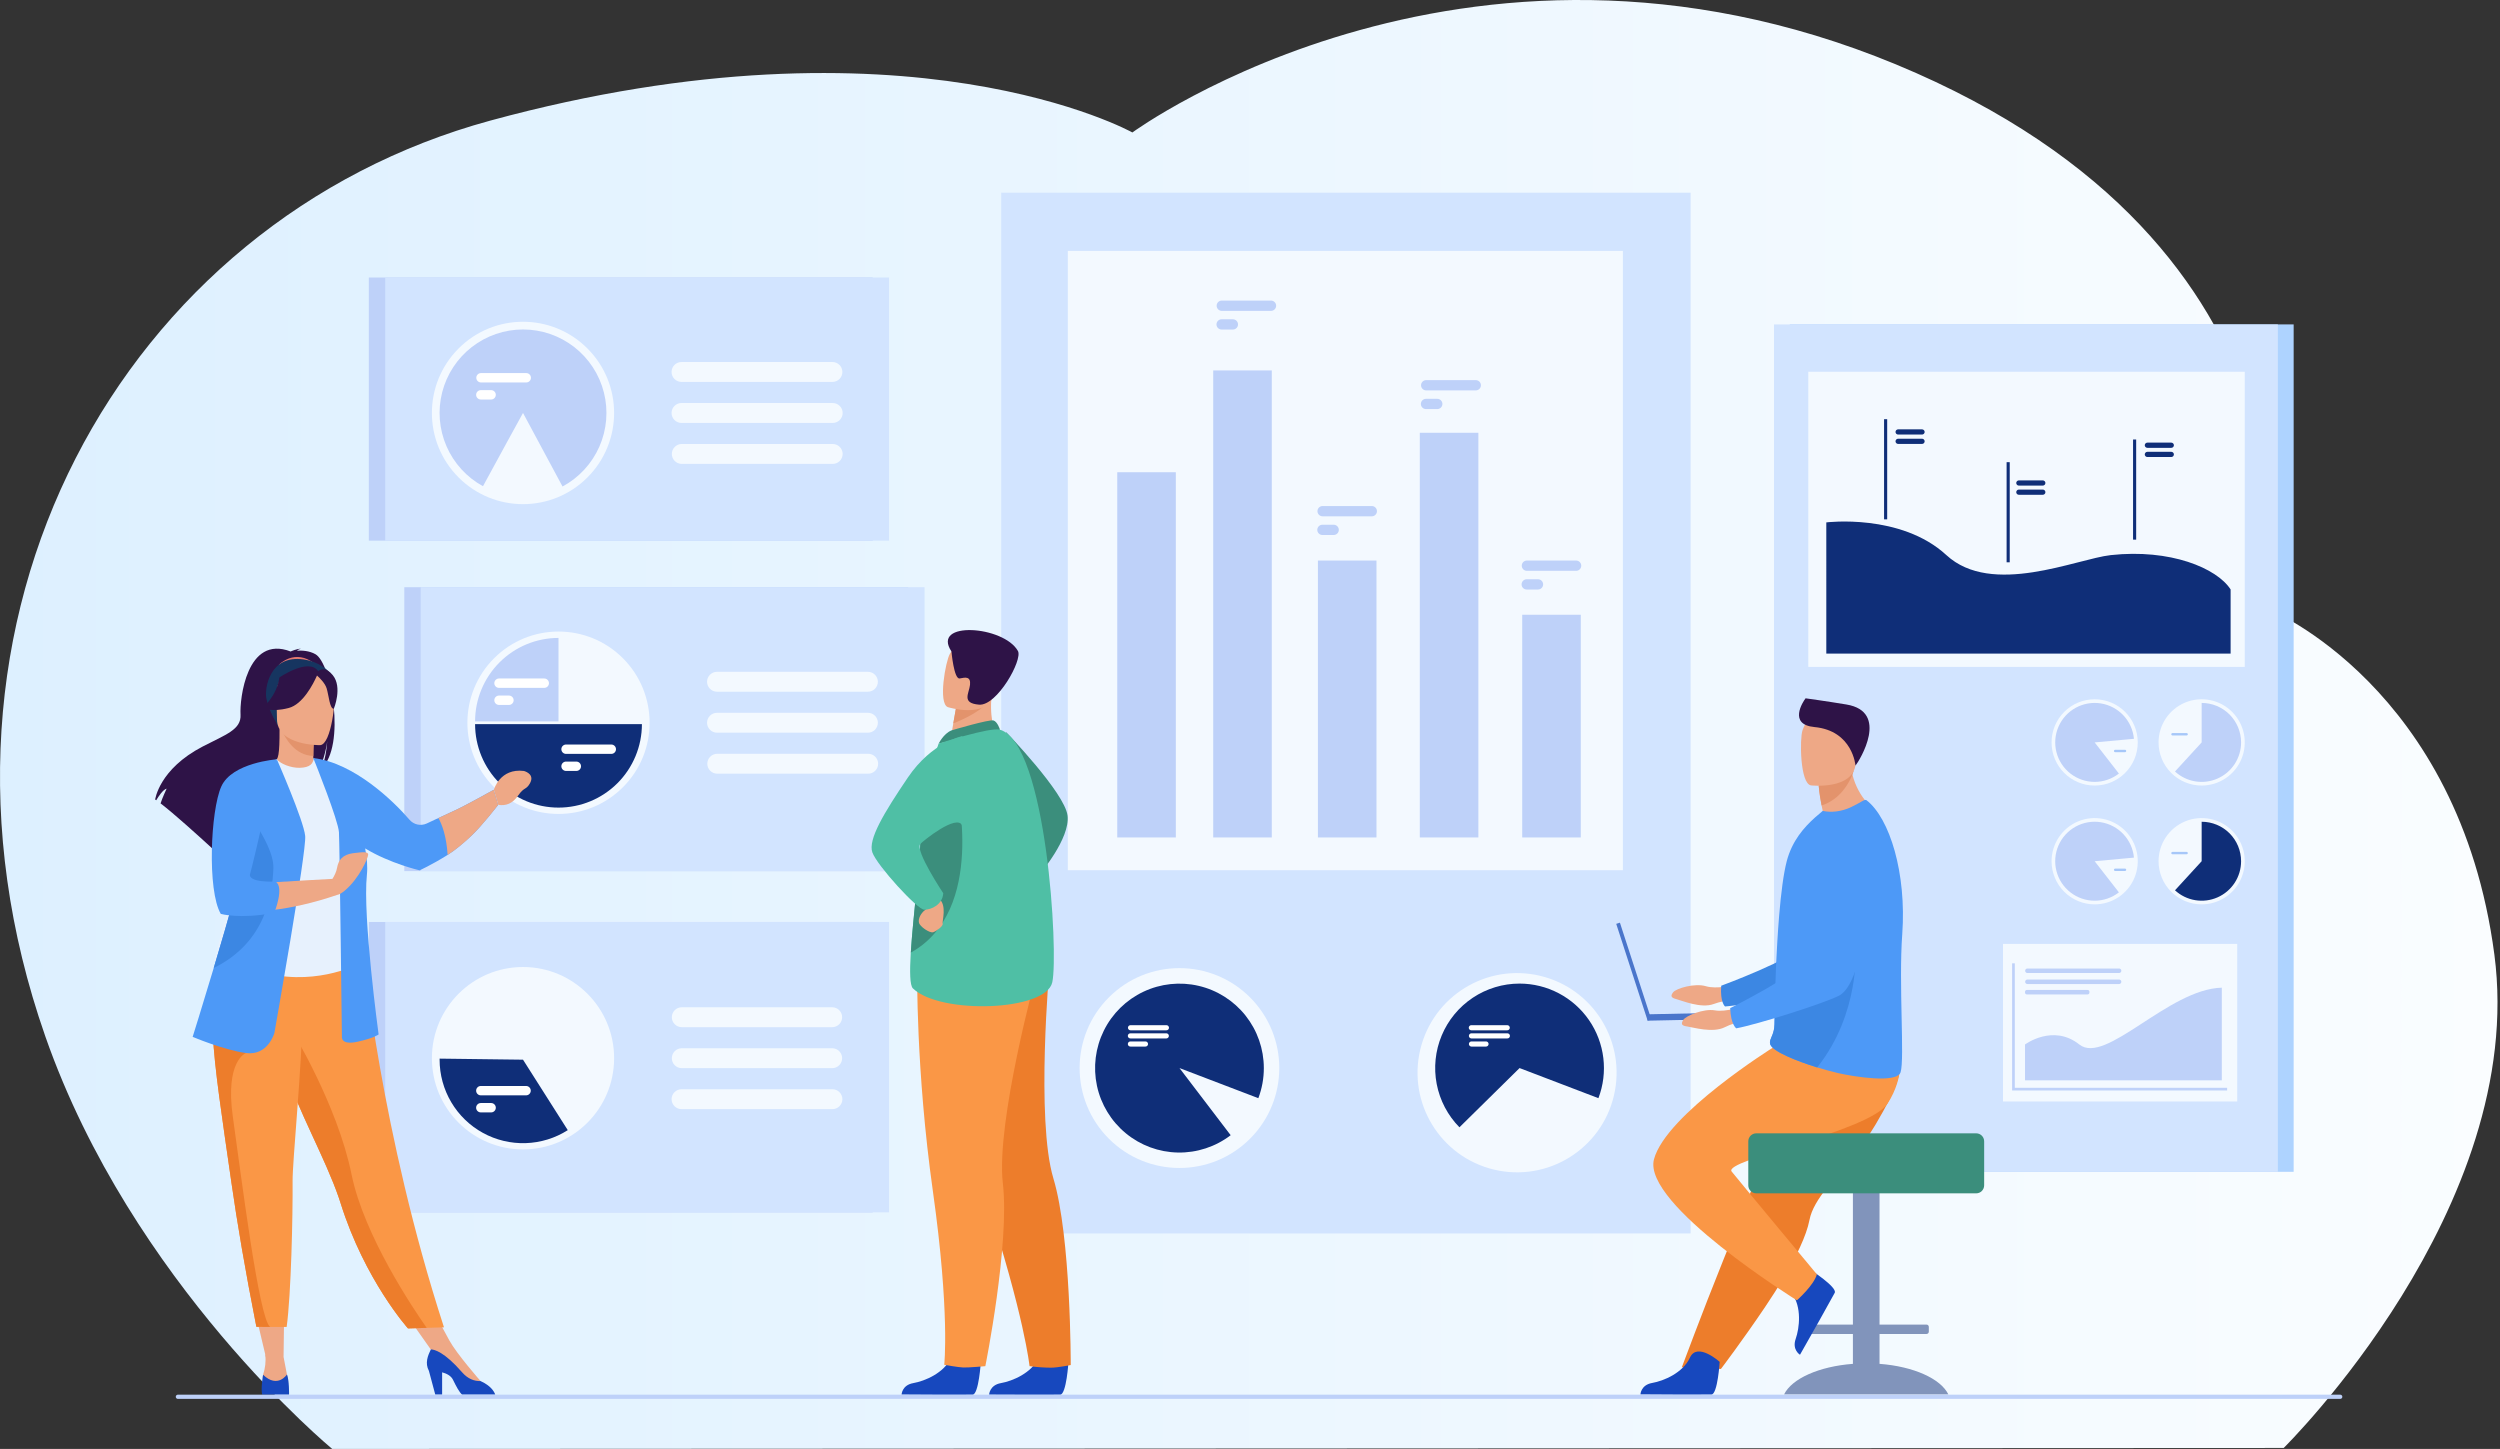 <svg width="999" height="579" viewBox="0 0 999 579" fill="none" xmlns="http://www.w3.org/2000/svg">
<rect x="0" y="0" width="999" height="579" fill="#333333" stroke="none"/>
<path style="mix-blend-mode:multiply" d="M132.764 579C132.764 579 52.643 512.962 18.092 414.088C-40.511 246.387 49.685 88.001 196.009 48.169C362.601 2.825 452.501 52.933 452.501 52.933C452.501 52.933 590.498 -48.275 765.729 29.2C935.11 104.079 906.74 243.539 906.74 243.539C906.74 243.539 982.682 274.472 996.754 381.466C1010.07 482.649 912.562 578.603 912.562 578.603L132.764 579Z" fill="url(#paint0_linear)"/>
<path d="M715.201 468.255H916.545V129.632H715.201V468.255Z" fill="#AED3FF"/>
<path d="M910.232 129.636H708.888V468.258H910.232V129.636Z" fill="#D2E4FF"/>
<path d="M897 148.551H722.603V266.499H897V148.551Z" fill="#F3F9FF"/>
<path d="M893.995 377.183H800.396V440.156H893.995V377.183Z" fill="#F3F9FF"/>
<path d="M729.792 208.749C729.792 208.749 759.569 205.035 777.766 221.816C795.963 238.597 829.857 223.301 843.506 221.816C867.235 219.231 885.838 227.001 891.353 235.544V261.17H729.795L729.792 208.749Z" fill="#0F2E78"/>
<path d="M754.12 167.511H752.873V207.528H754.12V167.511Z" fill="#0F2E78"/>
<path d="M803.086 184.682H801.839V224.699H803.086V184.682Z" fill="#0F2E78"/>
<path d="M853.615 175.627H852.368V215.644H853.615V175.627Z" fill="#0F2E78"/>
<path d="M768.05 173.649H758.486C758.211 173.648 757.947 173.538 757.752 173.343C757.557 173.148 757.447 172.884 757.446 172.608C757.448 172.332 757.558 172.069 757.753 171.874C757.948 171.68 758.211 171.57 758.486 171.569H768.05C768.325 171.57 768.589 171.68 768.784 171.874C768.979 172.069 769.089 172.332 769.091 172.608C769.09 172.884 768.98 173.148 768.785 173.343C768.59 173.538 768.326 173.648 768.05 173.649Z" fill="#0F2E78"/>
<path d="M768.05 177.396H758.486C758.211 177.395 757.947 177.285 757.752 177.09C757.557 176.895 757.447 176.631 757.446 176.355C757.447 176.079 757.557 175.814 757.752 175.619C757.947 175.424 758.211 175.314 758.486 175.313H768.05C768.326 175.314 768.59 175.424 768.785 175.619C768.98 175.814 769.09 176.079 769.091 176.355C769.09 176.631 768.98 176.895 768.785 177.09C768.59 177.285 768.326 177.395 768.05 177.396Z" fill="#0F2E78"/>
<path d="M816.292 194.045H806.725C806.451 194.044 806.188 193.934 805.993 193.74C805.799 193.545 805.689 193.282 805.688 193.007C805.689 192.732 805.798 192.468 805.992 192.273C806.187 192.078 806.45 191.967 806.725 191.966H816.292C816.568 191.963 816.834 192.07 817.032 192.263C817.23 192.456 817.343 192.719 817.347 192.996C817.347 193.134 817.321 193.272 817.268 193.4C817.215 193.528 817.137 193.644 817.039 193.742C816.941 193.839 816.824 193.917 816.696 193.969C816.568 194.021 816.43 194.047 816.292 194.045Z" fill="#0F2E78"/>
<path d="M816.292 197.716H806.725C806.45 197.715 806.187 197.604 805.992 197.409C805.798 197.214 805.689 196.95 805.688 196.675C805.689 196.4 805.798 196.136 805.992 195.941C806.187 195.746 806.45 195.635 806.725 195.634H816.292C816.568 195.631 816.834 195.738 817.032 195.931C817.23 196.124 817.343 196.387 817.347 196.664C817.348 196.802 817.321 196.94 817.269 197.068C817.216 197.197 817.138 197.313 817.04 197.411C816.942 197.509 816.825 197.587 816.697 197.639C816.568 197.692 816.431 197.718 816.292 197.716Z" fill="#0F2E78"/>
<path d="M867.649 178.956H858.086C857.81 178.956 857.546 178.846 857.351 178.651C857.156 178.455 857.046 178.191 857.045 177.915C857.046 177.639 857.156 177.375 857.351 177.18C857.546 176.985 857.81 176.875 858.086 176.874H867.649C867.925 176.875 868.189 176.985 868.384 177.18C868.579 177.375 868.689 177.639 868.69 177.915C868.689 178.191 868.579 178.455 868.384 178.651C868.189 178.846 867.925 178.956 867.649 178.956Z" fill="#0F2E78"/>
<path d="M867.649 182.626H858.086C857.81 182.626 857.546 182.516 857.351 182.321C857.156 182.125 857.046 181.861 857.045 181.585C857.046 181.309 857.156 181.045 857.351 180.85C857.546 180.655 857.81 180.545 858.086 180.544H867.649C867.925 180.545 868.189 180.655 868.384 180.85C868.579 181.045 868.689 181.309 868.69 181.585C868.689 181.861 868.579 182.125 868.384 182.321C868.189 182.516 867.925 182.626 867.649 182.626Z" fill="#0F2E78"/>
<path d="M862.56 296.669C862.56 293.259 863.569 289.926 865.461 287.091C867.353 284.256 870.043 282.046 873.189 280.741C876.336 279.436 879.799 279.094 883.14 279.759C886.481 280.423 889.549 282.065 891.958 284.476C894.367 286.887 896.008 289.958 896.672 293.302C897.337 296.646 896.996 300.112 895.693 303.262C894.389 306.413 892.182 309.105 889.35 310.999C886.518 312.894 883.188 313.905 879.782 313.905C877.52 313.905 875.281 313.46 873.192 312.594C871.102 311.728 869.204 310.458 867.604 308.857C866.005 307.257 864.737 305.357 863.871 303.265C863.006 301.174 862.56 298.933 862.56 296.669Z" fill="#F3F9FF"/>
<path d="M895.54 296.669C895.541 299.732 894.651 302.728 892.979 305.293C891.307 307.857 888.925 309.88 886.124 311.112C883.324 312.345 880.225 312.735 877.207 312.234C874.188 311.734 871.381 310.365 869.127 308.294L879.782 296.669V280.893C883.961 280.893 887.97 282.556 890.925 285.514C893.88 288.473 895.54 292.485 895.54 296.669Z" fill="#BED1F9"/>
<path d="M873.779 293.888H868.117C867.992 293.888 867.871 293.839 867.783 293.75C867.694 293.661 867.644 293.54 867.644 293.414C867.644 293.289 867.695 293.169 867.783 293.08C867.872 292.991 867.992 292.941 868.117 292.94H873.779C873.904 292.941 874.024 292.991 874.113 293.08C874.202 293.169 874.252 293.289 874.253 293.414C874.253 293.54 874.203 293.661 874.114 293.75C874.025 293.839 873.905 293.888 873.779 293.888Z" fill="#A6C7F9"/>
<path d="M837.027 313.905C846.536 313.905 854.246 306.188 854.246 296.669C854.246 287.15 846.536 279.434 837.027 279.434C827.517 279.434 819.808 287.15 819.808 296.669C819.808 306.188 827.517 313.905 837.027 313.905Z" fill="#F3F9FF"/>
<path d="M837.027 296.668L846.712 309.114C843.949 311.268 840.55 312.439 837.049 312.444C833.548 312.448 830.145 311.286 827.377 309.14C824.609 306.994 822.634 303.987 821.762 300.593C820.891 297.199 821.174 293.611 822.566 290.395C823.957 287.18 826.379 284.52 829.449 282.834C832.518 281.149 836.061 280.535 839.518 281.089C842.975 281.643 846.15 283.333 848.541 285.893C850.932 288.452 852.403 291.736 852.723 295.226L837.027 296.668Z" fill="#BED1F9"/>
<path d="M849.162 300.569H845.215C845.089 300.569 844.968 300.519 844.879 300.43C844.789 300.342 844.739 300.221 844.738 300.095C844.739 299.969 844.789 299.849 844.879 299.76C844.968 299.671 845.089 299.621 845.215 299.621H849.162C849.288 299.621 849.409 299.671 849.498 299.76C849.587 299.849 849.638 299.969 849.638 300.095C849.638 300.221 849.587 300.342 849.498 300.43C849.409 300.519 849.288 300.569 849.162 300.569Z" fill="#A6C7F9"/>
<path d="M862.56 344.144C862.56 340.734 863.57 337.401 865.463 334.567C867.355 331.732 870.045 329.522 873.191 328.217C876.338 326.913 879.801 326.571 883.142 327.237C886.482 327.902 889.551 329.543 891.959 331.954C894.368 334.365 896.008 337.437 896.672 340.781C897.337 344.125 896.996 347.591 895.692 350.741C894.389 353.891 892.182 356.583 889.35 358.477C886.518 360.371 883.188 361.382 879.782 361.382C877.52 361.383 875.281 360.937 873.191 360.071C871.101 359.205 869.203 357.935 867.603 356.334C866.004 354.733 864.736 352.833 863.87 350.741C863.005 348.649 862.56 346.408 862.56 344.144Z" fill="#F3F9FF"/>
<path d="M895.54 344.144C895.541 347.206 894.651 350.203 892.979 352.767C891.307 355.332 888.925 357.354 886.124 358.587C883.324 359.82 880.225 360.209 877.207 359.709C874.188 359.209 871.381 357.839 869.127 355.769L879.782 344.144V328.37C883.961 328.37 887.969 330.032 890.925 332.99C893.88 335.948 895.54 339.96 895.54 344.144Z" fill="#0F2E78"/>
<path d="M873.779 341.366H868.117C867.992 341.365 867.871 341.315 867.782 341.225C867.694 341.136 867.644 341.015 867.644 340.889C867.644 340.764 867.695 340.643 867.783 340.555C867.872 340.466 867.992 340.416 868.117 340.415H873.779C873.904 340.416 874.024 340.466 874.113 340.555C874.202 340.643 874.252 340.764 874.253 340.889C874.253 341.015 874.203 341.136 874.114 341.225C874.025 341.315 873.905 341.365 873.779 341.366Z" fill="#A6C7F9"/>
<path d="M819.808 344.144C819.808 340.734 820.818 337.401 822.711 334.566C824.603 331.731 827.293 329.522 830.44 328.217C833.587 326.913 837.05 326.571 840.39 327.237C843.731 327.902 846.8 329.544 849.208 331.955C851.616 334.366 853.256 337.438 853.921 340.782C854.585 344.127 854.243 347.593 852.939 350.743C851.636 353.892 849.428 356.585 846.595 358.478C843.763 360.372 840.433 361.383 837.027 361.382C834.765 361.382 832.526 360.936 830.437 360.07C828.348 359.204 826.449 357.934 824.85 356.333C823.251 354.732 821.983 352.832 821.118 350.74C820.253 348.649 819.808 346.407 819.808 344.144Z" fill="#F3F9FF"/>
<path d="M852.723 342.704C852.404 339.214 850.933 335.929 848.542 333.368C846.151 330.807 842.976 329.115 839.518 328.561C836.06 328.007 832.517 328.62 829.446 330.306C826.375 331.991 823.953 334.651 822.56 337.868C821.168 341.084 820.885 344.673 821.757 348.068C822.628 351.463 824.604 354.471 827.372 356.617C830.141 358.764 833.545 359.926 837.047 359.921C840.549 359.916 843.949 358.744 846.712 356.59L837.027 344.144L852.723 342.704Z" fill="#BED1F9"/>
<path d="M849.162 348.043H845.215C845.089 348.043 844.968 347.993 844.879 347.904C844.789 347.815 844.739 347.695 844.738 347.569C844.739 347.443 844.789 347.322 844.879 347.233C844.968 347.145 845.089 347.095 845.215 347.095H849.162C849.288 347.095 849.409 347.145 849.498 347.233C849.587 347.322 849.638 347.443 849.638 347.569C849.638 347.695 849.587 347.815 849.498 347.904C849.409 347.993 849.288 348.043 849.162 348.043Z" fill="#A6C7F9"/>
<path d="M889.957 435.757H804.044V384.944H805.113V434.687H889.957V435.757Z" fill="#BED1F9"/>
<path d="M830.903 417.381C820.386 409.002 809.193 417.381 809.193 417.381V431.707H887.834V394.676C866.46 395.215 841.42 425.76 830.903 417.381Z" fill="#BED1F9"/>
<path d="M810.1 388.819H846.737C846.86 388.826 846.982 388.808 847.098 388.766C847.213 388.723 847.318 388.658 847.407 388.574C847.497 388.489 847.568 388.388 847.616 388.275C847.665 388.162 847.69 388.04 847.69 387.918C847.69 387.795 847.665 387.673 847.616 387.56C847.568 387.448 847.497 387.346 847.407 387.262C847.318 387.177 847.213 387.112 847.098 387.07C846.982 387.027 846.86 387.009 846.737 387.016H810.1C809.87 387.029 809.654 387.13 809.495 387.297C809.337 387.465 809.249 387.687 809.249 387.918C809.249 388.148 809.337 388.37 809.495 388.538C809.654 388.706 809.87 388.806 810.1 388.819Z" fill="#BED1F9"/>
<path d="M810.1 393.222H846.737C846.86 393.229 846.982 393.211 847.098 393.169C847.213 393.127 847.318 393.061 847.407 392.977C847.497 392.893 847.568 392.791 847.616 392.678C847.665 392.565 847.69 392.444 847.69 392.321C847.69 392.198 847.665 392.077 847.616 391.964C847.568 391.851 847.497 391.749 847.407 391.665C847.318 391.58 847.213 391.515 847.098 391.473C846.982 391.431 846.86 391.413 846.737 391.419H810.1C809.87 391.432 809.654 391.533 809.495 391.701C809.337 391.868 809.249 392.09 809.249 392.321C809.249 392.552 809.337 392.774 809.495 392.941C809.654 393.109 809.87 393.209 810.1 393.222Z" fill="#BED1F9"/>
<path d="M834.196 395.576H809.937C809.53 395.576 809.201 395.906 809.201 396.313V396.643C809.201 397.049 809.53 397.379 809.937 397.379H834.196C834.602 397.379 834.932 397.049 834.932 396.643V396.313C834.932 395.906 834.602 395.576 834.196 395.576Z" fill="#BED1F9"/>
<path d="M675.576 77H400.085V492.88H675.576V77Z" fill="#D2E4FF"/>
<path d="M648.506 100.262H426.704V347.73H648.506V100.262Z" fill="#F3F9FF"/>
<path d="M499.514 455.028C515.092 439.435 515.092 414.153 499.514 398.559C483.935 382.966 458.678 382.966 443.1 398.559C427.522 414.153 427.522 439.435 443.1 455.028C458.678 470.622 483.935 470.622 499.514 455.028Z" fill="#F3F9FF"/>
<path d="M505.027 426.797C505.024 419.182 502.448 411.792 497.719 405.828C492.99 399.864 486.384 395.676 478.976 393.944C471.568 392.213 463.793 393.041 456.914 396.292C450.036 399.543 444.457 405.028 441.086 411.854C437.715 418.68 436.75 426.447 438.346 433.892C439.943 441.337 444.007 448.023 449.88 452.863C455.753 457.703 463.088 460.413 470.694 460.553C478.3 460.692 485.729 458.252 491.775 453.631L471.322 426.797L502.833 438.834C504.291 434.989 505.035 430.909 505.027 426.797Z" fill="#0F2E78"/>
<path d="M644.912 437.838C649.979 416.447 636.763 394.995 615.393 389.923C594.023 384.85 572.592 398.08 567.525 419.47C562.458 440.861 575.674 462.314 597.044 467.386C618.414 472.458 639.845 459.229 644.912 437.838Z" fill="#F3F9FF"/>
<path d="M607.22 393.042C600.573 393.041 594.074 395.006 588.54 398.691C583.006 402.376 578.683 407.616 576.115 413.752C573.547 419.889 572.849 426.648 574.107 433.181C575.366 439.714 578.526 445.729 583.189 450.47L607.22 426.796L638.728 438.833C640.672 433.722 641.347 428.214 640.695 422.784C640.042 417.353 638.082 412.163 634.983 407.658C631.883 403.154 627.737 399.47 622.901 396.924C618.065 394.378 612.684 393.046 607.22 393.042Z" fill="#0F2E78"/>
<path d="M602.291 409.658H587.937C587.665 409.659 587.405 409.767 587.213 409.96C587.021 410.153 586.914 410.413 586.914 410.685C586.914 410.957 587.023 411.217 587.214 411.409C587.406 411.601 587.666 411.709 587.937 411.71H602.291C602.563 411.71 602.824 411.602 603.016 411.41C603.208 411.218 603.317 410.957 603.318 410.685C603.317 410.413 603.208 410.152 603.016 409.96C602.824 409.767 602.563 409.659 602.291 409.658Z" fill="white"/>
<path d="M602.291 412.911H587.937C587.675 412.924 587.427 413.038 587.246 413.229C587.066 413.42 586.965 413.673 586.965 413.936C586.965 414.199 587.066 414.452 587.246 414.643C587.427 414.834 587.675 414.948 587.937 414.962H602.291C602.43 414.969 602.57 414.948 602.7 414.9C602.831 414.852 602.95 414.777 603.052 414.681C603.153 414.585 603.233 414.47 603.288 414.342C603.343 414.214 603.371 414.076 603.371 413.936C603.371 413.797 603.343 413.659 603.288 413.531C603.233 413.403 603.153 413.287 603.052 413.191C602.95 413.095 602.831 413.021 602.7 412.973C602.57 412.924 602.43 412.903 602.291 412.911Z" fill="white"/>
<path d="M593.867 416.158H587.946C587.683 416.172 587.436 416.286 587.255 416.477C587.074 416.668 586.973 416.921 586.973 417.184C586.973 417.447 587.074 417.7 587.255 417.891C587.436 418.082 587.683 418.196 587.946 418.21H593.867C594.129 418.196 594.376 418.082 594.557 417.891C594.738 417.7 594.839 417.447 594.839 417.184C594.839 416.921 594.738 416.668 594.557 416.477C594.376 416.286 594.129 416.172 593.867 416.158Z" fill="white"/>
<path d="M466.106 409.658H451.752C451.48 409.659 451.219 409.767 451.027 409.96C450.835 410.152 450.726 410.413 450.726 410.685C450.726 410.957 450.835 411.218 451.027 411.41C451.22 411.602 451.48 411.71 451.752 411.71H466.106C466.377 411.709 466.637 411.601 466.829 411.409C467.021 411.217 467.129 410.957 467.13 410.685C467.13 410.413 467.022 410.153 466.83 409.96C466.638 409.767 466.378 409.659 466.106 409.658Z" fill="white"/>
<path d="M466.106 412.911H451.752C451.613 412.903 451.474 412.924 451.343 412.973C451.212 413.021 451.093 413.095 450.992 413.191C450.891 413.287 450.81 413.403 450.755 413.531C450.7 413.659 450.672 413.797 450.672 413.936C450.672 414.076 450.7 414.214 450.755 414.342C450.81 414.47 450.891 414.585 450.992 414.681C451.093 414.777 451.212 414.852 451.343 414.9C451.474 414.948 451.613 414.969 451.752 414.962H466.106C466.369 414.948 466.616 414.834 466.797 414.643C466.978 414.452 467.079 414.199 467.079 413.936C467.079 413.673 466.978 413.42 466.797 413.229C466.616 413.038 466.369 412.924 466.106 412.911Z" fill="white"/>
<path d="M457.679 416.159H451.758C451.619 416.151 451.479 416.172 451.349 416.221C451.218 416.269 451.099 416.343 450.997 416.439C450.896 416.535 450.816 416.651 450.761 416.779C450.706 416.907 450.678 417.045 450.678 417.184C450.678 417.324 450.706 417.462 450.761 417.59C450.816 417.718 450.896 417.833 450.997 417.929C451.099 418.025 451.218 418.1 451.349 418.148C451.479 418.196 451.619 418.217 451.758 418.21H457.679C457.818 418.217 457.957 418.196 458.088 418.148C458.218 418.1 458.338 418.025 458.439 417.929C458.54 417.833 458.62 417.718 458.675 417.59C458.73 417.462 458.759 417.324 458.759 417.184C458.759 417.045 458.73 416.907 458.675 416.779C458.62 416.651 458.54 416.535 458.439 416.439C458.338 416.343 458.218 416.269 458.088 416.221C457.957 416.172 457.818 416.151 457.679 416.159Z" fill="white"/>
<path d="M469.859 188.703H446.454V334.649H469.859V188.703Z" fill="#BED1F9"/>
<path d="M508.204 148.023H484.8V334.649H508.204V148.023Z" fill="#BED1F9"/>
<path d="M550.043 223.996H526.638V334.646H550.043V223.996Z" fill="#BED1F9"/>
<path d="M590.757 172.938H567.352V334.648H590.757V172.938Z" fill="#BED1F9"/>
<path d="M631.682 245.654H608.277V334.646H631.682V245.654Z" fill="#BED1F9"/>
<path d="M589.646 151.898H569.825C569.294 151.918 568.791 152.142 568.423 152.525C568.054 152.908 567.848 153.419 567.848 153.951C567.848 154.482 568.054 154.993 568.423 155.376C568.791 155.759 569.294 155.984 569.825 156.003H589.646C589.922 156.014 590.197 155.968 590.454 155.869C590.712 155.771 590.947 155.621 591.146 155.43C591.345 155.238 591.503 155.008 591.611 154.754C591.719 154.5 591.774 154.227 591.774 153.951C591.774 153.674 591.719 153.401 591.611 153.147C591.503 152.893 591.345 152.663 591.146 152.471C590.947 152.28 590.712 152.13 590.454 152.032C590.197 151.933 589.922 151.888 589.646 151.898Z" fill="#BED1F9"/>
<path d="M574.339 159.368H569.827C569.284 159.368 568.763 159.584 568.378 159.969C567.994 160.354 567.778 160.875 567.778 161.419C567.778 161.963 567.994 162.485 568.378 162.87C568.763 163.255 569.284 163.471 569.827 163.471H574.339C574.882 163.471 575.404 163.255 575.788 162.87C576.173 162.485 576.389 161.963 576.389 161.419C576.389 160.875 576.173 160.354 575.788 159.969C575.404 159.584 574.882 159.368 574.339 159.368Z" fill="#BED1F9"/>
<path d="M507.97 120.113H488.146C487.615 120.133 487.113 120.358 486.744 120.741C486.376 121.123 486.17 121.634 486.17 122.166C486.17 122.698 486.376 123.209 486.744 123.591C487.113 123.974 487.615 124.199 488.146 124.219H507.97C508.501 124.199 509.004 123.974 509.372 123.591C509.741 123.209 509.947 122.698 509.947 122.166C509.947 121.634 509.741 121.123 509.372 120.741C509.004 120.358 508.501 120.133 507.97 120.113Z" fill="#BED1F9"/>
<path d="M492.663 127.584H488.152C487.609 127.585 487.088 127.802 486.704 128.186C486.32 128.571 486.104 129.092 486.102 129.635C486.104 130.179 486.32 130.7 486.704 131.084C487.088 131.468 487.609 131.685 488.152 131.687H492.663C493.206 131.685 493.727 131.468 494.111 131.084C494.495 130.7 494.711 130.179 494.713 129.635C494.711 129.092 494.495 128.571 494.111 128.186C493.727 127.802 493.206 127.585 492.663 127.584Z" fill="#BED1F9"/>
<path d="M548.253 202.213H528.431C527.901 202.233 527.398 202.457 527.029 202.84C526.661 203.223 526.455 203.734 526.455 204.266C526.455 204.797 526.661 205.308 527.029 205.691C527.398 206.074 527.901 206.299 528.431 206.318H548.253C548.783 206.299 549.286 206.074 549.655 205.691C550.023 205.308 550.229 204.797 550.229 204.266C550.229 203.734 550.023 203.223 549.655 202.84C549.286 202.457 548.783 202.233 548.253 202.213Z" fill="#BED1F9"/>
<path d="M532.945 209.683H528.434C527.891 209.684 527.371 209.901 526.986 210.285C526.602 210.669 526.386 211.19 526.384 211.734C526.386 212.277 526.602 212.798 526.986 213.183C527.371 213.567 527.891 213.784 528.434 213.785H532.945C533.489 213.784 534.009 213.567 534.393 213.183C534.777 212.798 534.994 212.277 534.995 211.734C534.994 211.19 534.777 210.669 534.393 210.285C534.009 209.901 533.489 209.684 532.945 209.683Z" fill="#BED1F9"/>
<path d="M629.891 223.996H610.067C609.537 224.016 609.034 224.241 608.665 224.623C608.297 225.006 608.091 225.517 608.091 226.049C608.091 226.58 608.297 227.091 608.665 227.474C609.034 227.857 609.537 228.082 610.067 228.102H629.891C630.422 228.082 630.925 227.857 631.293 227.474C631.662 227.091 631.868 226.58 631.868 226.049C631.868 225.517 631.662 225.006 631.293 224.623C630.925 224.241 630.422 224.016 629.891 223.996Z" fill="#BED1F9"/>
<path d="M614.584 231.467H610.073C609.804 231.467 609.537 231.52 609.289 231.623C609.04 231.726 608.814 231.877 608.624 232.068C608.433 232.258 608.282 232.484 608.179 232.733C608.076 232.982 608.023 233.249 608.023 233.518C608.023 233.787 608.076 234.054 608.179 234.303C608.282 234.552 608.433 234.778 608.624 234.969C608.814 235.159 609.04 235.31 609.289 235.413C609.537 235.516 609.804 235.569 610.073 235.569H614.584C614.854 235.569 615.12 235.516 615.369 235.413C615.617 235.31 615.843 235.159 616.034 234.969C616.224 234.778 616.375 234.552 616.478 234.303C616.581 234.054 616.634 233.787 616.634 233.518C616.634 233.249 616.581 232.982 616.478 232.733C616.375 232.484 616.224 232.258 616.034 232.068C615.843 231.877 615.617 231.726 615.369 231.623C615.12 231.52 614.854 231.467 614.584 231.467Z" fill="#BED1F9"/>
<path d="M362.909 234.641H161.565V348.102H362.909V234.641Z" fill="#BED1F9"/>
<path d="M369.456 234.641H168.112V348.102H369.456V234.641Z" fill="#D2E4FF"/>
<path d="M248.921 314.577C263.138 300.346 263.138 277.273 248.921 263.042C234.704 248.811 211.653 248.811 197.436 263.042C183.219 277.273 183.219 300.346 197.436 314.577C211.653 328.809 234.704 328.809 248.921 314.577Z" fill="#F3F9FF"/>
<path d="M346.821 268.453H286.512C285.459 268.456 284.45 268.876 283.705 269.622C282.961 270.368 282.541 271.378 282.539 272.432C282.542 273.486 282.962 274.495 283.706 275.241C284.45 275.986 285.459 276.405 286.512 276.408H346.821C347.874 276.406 348.884 275.987 349.629 275.241C350.374 274.496 350.794 273.486 350.797 272.432C350.794 271.378 350.375 270.367 349.63 269.621C348.885 268.875 347.875 268.455 346.821 268.453Z" fill="#F3F9FF"/>
<path d="M346.821 284.833H286.512C285.459 284.836 284.45 285.256 283.706 286.001C282.962 286.746 282.542 287.756 282.539 288.809C282.542 289.863 282.962 290.873 283.706 291.618C284.45 292.363 285.459 292.782 286.512 292.785H346.821C347.874 292.783 348.884 292.364 349.629 291.619C350.374 290.873 350.794 289.863 350.797 288.809C350.794 287.755 350.374 286.745 349.629 286C348.884 285.255 347.874 284.835 346.821 284.833Z" fill="#F3F9FF"/>
<path d="M346.821 301.21H286.512C285.476 301.238 284.492 301.669 283.769 302.412C283.047 303.155 282.642 304.151 282.642 305.188C282.642 306.225 283.047 307.221 283.769 307.964C284.492 308.707 285.476 309.138 286.512 309.166H346.821C347.352 309.18 347.88 309.087 348.375 308.894C348.869 308.7 349.32 308.41 349.7 308.039C350.081 307.668 350.383 307.225 350.59 306.735C350.796 306.246 350.903 305.719 350.903 305.188C350.903 304.657 350.796 304.131 350.59 303.641C350.383 303.151 350.081 302.708 349.7 302.337C349.32 301.966 348.869 301.676 348.375 301.482C347.88 301.289 347.352 301.196 346.821 301.21Z" fill="#F3F9FF"/>
<path d="M189.845 288.281H223.177V254.916C214.337 254.917 205.859 258.432 199.609 264.689C193.358 270.946 189.846 279.432 189.845 288.281Z" fill="#BED1F9"/>
<path d="M256.51 289.354H189.845C189.845 298.203 193.357 306.69 199.608 312.947C205.859 319.204 214.337 322.719 223.177 322.719C227.555 322.719 231.889 321.856 235.933 320.18C239.977 318.503 243.652 316.045 246.747 312.947C249.842 309.849 252.297 306.171 253.972 302.123C255.647 298.075 256.51 293.736 256.51 289.354Z" fill="#0F2E78"/>
<path d="M217.42 271.127H199.33C198.846 271.146 198.389 271.352 198.053 271.701C197.718 272.05 197.53 272.515 197.53 273C197.53 273.484 197.718 273.949 198.053 274.298C198.389 274.647 198.846 274.853 199.33 274.872H217.42C217.672 274.881 217.923 274.84 218.158 274.751C218.394 274.661 218.609 274.525 218.79 274.35C218.972 274.175 219.116 273.965 219.215 273.733C219.314 273.501 219.365 273.252 219.365 273C219.365 272.747 219.314 272.498 219.215 272.266C219.116 272.034 218.972 271.824 218.79 271.649C218.609 271.474 218.394 271.338 218.158 271.248C217.923 271.159 217.672 271.118 217.42 271.127Z" fill="white"/>
<path d="M203.452 277.946H199.33C198.846 277.965 198.389 278.171 198.053 278.52C197.718 278.869 197.53 279.334 197.53 279.818C197.53 280.303 197.718 280.768 198.053 281.117C198.389 281.466 198.846 281.672 199.33 281.691H203.452C203.935 281.672 204.393 281.466 204.729 281.117C205.064 280.768 205.251 280.303 205.251 279.818C205.251 279.334 205.064 278.869 204.729 278.52C204.393 278.171 203.935 277.965 203.452 277.946Z" fill="white"/>
<path d="M244.278 297.511H226.189C225.692 297.511 225.216 297.708 224.865 298.059C224.514 298.411 224.316 298.887 224.316 299.384C224.316 299.881 224.514 300.358 224.865 300.709C225.216 301.06 225.692 301.258 226.189 301.258H244.278C244.775 301.258 245.251 301.06 245.602 300.709C245.953 300.358 246.151 299.881 246.151 299.384C246.151 298.887 245.953 298.411 245.602 298.059C245.251 297.708 244.775 297.511 244.278 297.511Z" fill="white"/>
<path d="M230.308 304.325H226.189C225.692 304.327 225.217 304.525 224.866 304.876C224.516 305.227 224.318 305.702 224.316 306.199C224.318 306.695 224.516 307.171 224.866 307.522C225.217 307.873 225.692 308.071 226.189 308.072H230.308C230.804 308.071 231.279 307.873 231.63 307.522C231.981 307.171 232.178 306.695 232.18 306.199C232.178 305.702 231.981 305.227 231.63 304.876C231.279 304.525 230.804 304.327 230.308 304.325Z" fill="white"/>
<path d="M147.383 368.423V484.461H348.727V368.423H147.383Z" fill="#BED1F9"/>
<path d="M153.93 368.423V484.461H355.274V368.423H153.93Z" fill="#D2E4FF"/>
<path d="M208.995 459.3C229.101 459.3 245.401 442.985 245.401 422.859C245.401 402.733 229.101 386.418 208.995 386.418C188.889 386.418 172.59 402.733 172.59 422.859C172.59 442.985 188.889 459.3 208.995 459.3Z" fill="#F3F9FF"/>
<path d="M272.335 410.457H332.645C333.68 410.43 334.664 409.998 335.387 409.256C336.11 408.513 336.514 407.517 336.514 406.48C336.514 405.443 336.11 404.447 335.387 403.704C334.664 402.961 333.68 402.53 332.645 402.502H272.335C271.3 402.53 270.316 402.961 269.593 403.704C268.87 404.447 268.466 405.443 268.466 406.48C268.466 407.517 268.87 408.513 269.593 409.256C270.316 409.998 271.3 410.43 272.335 410.457Z" fill="#F3F9FF"/>
<path d="M332.639 418.88H272.335C271.3 418.907 270.316 419.339 269.593 420.082C268.87 420.825 268.466 421.821 268.466 422.858C268.466 423.894 268.87 424.89 269.593 425.633C270.316 426.376 271.3 426.808 272.335 426.835H332.645C333.68 426.808 334.664 426.376 335.387 425.633C336.11 424.89 336.514 423.894 336.514 422.858C336.514 421.821 336.11 420.825 335.387 420.082C334.664 419.339 333.68 418.907 332.645 418.88H332.639Z" fill="#F3F9FF"/>
<path d="M332.639 435.26H272.335C271.283 435.263 270.274 435.683 269.53 436.428C268.785 437.173 268.366 438.182 268.363 439.236C268.366 440.29 268.785 441.3 269.529 442.045C270.274 442.791 271.282 443.211 272.335 443.215H332.645C333.698 443.211 334.706 442.791 335.451 442.045C336.195 441.3 336.614 440.29 336.617 439.236C336.614 438.181 336.194 437.171 335.449 436.426C334.703 435.68 333.693 435.261 332.639 435.26Z" fill="#F3F9FF"/>
<path d="M208.995 423.449L175.666 423.025C175.666 423.167 175.666 423.308 175.666 423.449C175.666 429.426 177.271 435.294 180.312 440.438C183.353 445.583 187.719 449.815 192.953 452.692C198.187 455.57 204.097 456.987 210.066 456.796C216.035 456.605 221.842 454.813 226.882 451.607L208.995 423.449Z" fill="#0F2E78"/>
<path d="M210.222 433.957H192.134C191.101 433.957 190.262 434.795 190.262 435.829C190.262 436.863 191.101 437.701 192.134 437.701H210.222C211.256 437.701 212.094 436.863 212.094 435.829C212.094 434.795 211.256 433.957 210.222 433.957Z" fill="white"/>
<path d="M196.254 440.771H192.132C191.635 440.771 191.159 440.969 190.808 441.32C190.457 441.672 190.259 442.148 190.259 442.645C190.259 443.142 190.457 443.618 190.808 443.97C191.159 444.321 191.635 444.519 192.132 444.519H196.254C196.75 444.519 197.226 444.321 197.578 443.97C197.929 443.618 198.126 443.142 198.126 442.645C198.126 442.148 197.929 441.672 197.578 441.32C197.226 440.969 196.75 440.771 196.254 440.771Z" fill="white"/>
<path d="M348.73 110.898H147.383V216.048H348.73V110.898Z" fill="#BED1F9"/>
<path d="M355.274 110.898H153.93V216.048H355.274V110.898Z" fill="#D2E4FF"/>
<path d="M234.736 190.785C248.954 176.554 248.954 153.481 234.736 139.25C220.519 125.019 197.468 125.019 183.251 139.25C169.034 153.481 169.034 176.554 183.251 190.785C197.468 205.017 220.519 205.017 234.736 190.785Z" fill="#F3F9FF"/>
<path d="M208.995 131.655C201.591 131.655 194.398 134.121 188.55 138.666C182.702 143.211 178.532 149.576 176.698 156.756C174.864 163.936 175.471 171.523 178.422 178.32C181.374 185.117 186.502 190.737 192.997 194.293C198.337 184.392 208.995 165.017 208.995 165.017L224.784 194.409C231.324 190.89 236.503 185.286 239.5 178.486C242.497 171.686 243.139 164.079 241.326 156.872C239.512 149.664 235.347 143.27 229.49 138.701C223.633 134.133 216.42 131.654 208.995 131.655Z" fill="#BED1F9"/>
<path d="M332.642 144.66H272.33C270.136 144.66 268.357 146.44 268.357 148.636V148.639C268.357 150.835 270.136 152.615 272.33 152.615H332.642C334.836 152.615 336.615 150.835 336.615 148.639V148.636C336.615 146.44 334.836 144.66 332.642 144.66Z" fill="#F3F9FF"/>
<path d="M332.639 161.039H272.335C271.28 161.039 270.268 161.459 269.521 162.206C268.775 162.953 268.356 163.966 268.356 165.022C268.356 166.079 268.775 167.092 269.521 167.839C270.268 168.586 271.28 169.006 272.335 169.006H332.645C333.175 169.02 333.704 168.927 334.198 168.734C334.693 168.54 335.143 168.25 335.524 167.879C335.904 167.508 336.207 167.065 336.413 166.575C336.62 166.086 336.726 165.559 336.726 165.028C336.726 164.497 336.62 163.97 336.413 163.481C336.207 162.991 335.904 162.548 335.524 162.177C335.143 161.806 334.693 161.516 334.198 161.322C333.704 161.129 333.175 161.036 332.645 161.05L332.639 161.039Z" fill="#F3F9FF"/>
<path d="M332.639 177.418H272.335C271.3 177.446 270.316 177.877 269.593 178.62C268.87 179.363 268.466 180.359 268.466 181.396C268.466 182.433 268.87 183.429 269.593 184.172C270.316 184.915 271.3 185.346 272.335 185.374H332.645C333.175 185.388 333.704 185.295 334.198 185.102C334.693 184.908 335.144 184.618 335.524 184.247C335.904 183.876 336.207 183.433 336.413 182.943C336.62 182.454 336.726 181.927 336.726 181.396C336.726 180.865 336.62 180.339 336.413 179.849C336.207 179.359 335.904 178.916 335.524 178.545C335.144 178.174 334.693 177.884 334.198 177.69C333.704 177.497 333.175 177.404 332.645 177.418H332.639Z" fill="#F3F9FF"/>
<path d="M210.222 149.084H192.132C191.648 149.103 191.191 149.309 190.855 149.658C190.52 150.007 190.332 150.472 190.332 150.957C190.332 151.441 190.52 151.906 190.855 152.255C191.191 152.604 191.648 152.81 192.132 152.829H210.222C210.473 152.838 210.725 152.797 210.96 152.708C211.196 152.618 211.411 152.482 211.592 152.307C211.774 152.132 211.918 151.922 212.017 151.69C212.116 151.458 212.166 151.209 212.166 150.957C212.166 150.704 212.116 150.455 212.017 150.223C211.918 149.991 211.774 149.781 211.592 149.606C211.411 149.431 211.196 149.295 210.96 149.205C210.725 149.116 210.473 149.075 210.222 149.084Z" fill="white"/>
<path d="M196.254 155.898H192.132C191.636 155.9 191.161 156.098 190.81 156.449C190.46 156.8 190.263 157.276 190.262 157.772C190.263 158.268 190.46 158.744 190.81 159.095C191.161 159.446 191.636 159.644 192.132 159.646H196.254C196.75 159.644 197.225 159.446 197.575 159.095C197.925 158.744 198.122 158.268 198.123 157.772C198.122 157.276 197.925 156.8 197.575 156.449C197.225 156.098 196.75 155.9 196.254 155.898Z" fill="white"/>
<path d="M401.976 292.489C401.976 292.489 425.463 316.761 426.591 325.911C427.719 335.061 415.417 349.378 415.417 349.378L401.976 292.489Z" fill="#3B8E7C"/>
<path d="M391.936 544.256C391.936 544.256 391.135 557.16 388.643 557.343C388.31 557.369 375.995 557.369 375.995 557.369L360.273 557.278C360.273 557.278 360.375 553.485 364.97 552.684C369.566 551.882 377.258 548.648 380.043 542.569C382.97 536.185 391.936 544.256 391.936 544.256Z" fill="#1748BE"/>
<path d="M426.954 544.256C426.954 544.256 426.154 557.16 423.661 557.343C423.329 557.369 411.013 557.369 411.013 557.369L395.243 557.312C395.243 557.312 395.393 553.485 399.989 552.684C404.584 551.882 412.276 548.648 415.062 542.569C417.991 536.185 426.954 544.256 426.954 544.256Z" fill="#1748BE"/>
<path d="M374.523 405.901C374.523 405.901 378.637 432.227 393.978 478.958C409.318 525.689 411.408 545.922 411.408 545.922C414.236 546.305 417.086 546.506 419.94 546.526C422.711 546.526 427.862 545.462 427.862 545.462C427.862 545.462 428.003 494.379 420.935 470.892C413.866 447.405 419.409 386.176 419.409 386.176L374.523 405.901Z" fill="#ED7D2B"/>
<path d="M366.507 387.617C366.507 387.617 365.923 427.284 372.78 475.994C379.637 524.704 377.314 545.377 377.314 545.377C377.314 545.377 382.953 546.387 384.941 546.455C387.064 546.526 393.738 545.922 393.738 545.922C393.738 545.922 403.55 497.198 400.736 472.825C397.922 448.451 414.176 389.167 414.176 389.167L366.507 387.617Z" fill="#FA9746"/>
<path d="M398.308 294.785L390.56 300.525L379.367 298.166C379.522 297.144 380.261 292.908 380.934 289.072C380.974 288.847 381.016 288.621 381.053 288.398L382.127 282.33L392.582 277.114L396.481 275.17C396.481 275.238 396.179 278.791 396.137 279.31C395.407 288.525 398.308 294.785 398.308 294.785Z" fill="#EEA886"/>
<path d="M380.151 291.886C380.396 291.785 395.376 287.371 397.006 287.896C398.635 288.421 399.597 291.587 399.597 291.587L375.09 297.138C375.09 297.138 377.021 293.207 380.151 291.886Z" fill="#3B8E7C"/>
<path d="M420.495 392.514C417.957 404.111 375.69 405.496 364.796 394.958C363.555 393.758 363.496 388.185 363.95 380.649C364.866 365.945 367.801 343.824 367.914 332.521C367.97 327.062 368.72 321.48 369.718 316.411C371.01 309.856 372.801 303.41 375.075 297.129C375.075 297.129 395.72 290.449 399.583 291.586C418.208 297.059 423.035 380.917 420.495 392.514Z" fill="#4FBFA5"/>
<path d="M363.969 380.649C364.886 365.944 367.821 343.823 367.934 332.52C367.99 327.062 368.74 321.479 369.738 316.411L382.144 314.218C382.144 314.218 394.29 363.859 363.969 380.649Z" fill="#3B8E7C"/>
<path d="M370.686 360.15C370.686 360.15 371.531 362.176 369.755 363.536C367.979 364.897 366.826 367.098 367.218 368.709C367.609 370.321 371.526 372.943 372.876 372.522C374.227 372.102 376.979 369.982 376.683 369.136C376.387 368.289 378.532 361.685 375.239 359.142C371.946 356.599 370.686 360.15 370.686 360.15Z" fill="#EEA886"/>
<path d="M384.574 294.153C384.574 294.153 372.45 296.411 362.811 310.658C353.171 324.905 346.813 335.477 348.589 340.608C350.365 345.739 366.572 363.533 369.366 363.533C372.16 363.533 376.666 361.499 376.919 356.924C376.919 356.924 365.512 339.806 367.759 337.244C368.72 336.149 382.57 324.894 384.549 329.976C387.82 338.39 384.574 294.153 384.574 294.153Z" fill="#4FBFA5"/>
<path d="M395.353 279.476C393.058 283.873 384.501 287.677 380.934 289.072C380.974 288.846 381.016 288.62 381.053 288.397L382.127 282.329L392.582 277.114C394.894 277.08 396.301 277.664 395.353 279.476Z" fill="#E3936C"/>
<path d="M378.758 282.572C378.758 282.572 394.237 287.404 397.085 277.709C399.932 268.015 403.851 262.11 394.104 258.614C384.357 255.117 381.326 258.25 379.584 261.252C377.841 264.255 374.808 281.065 378.758 282.572Z" fill="#EEA886"/>
<path d="M380.201 260.318C380.201 260.318 381.188 271.607 383.52 271.11C385.852 270.613 387.963 270.263 387.622 273.65C387.281 277.037 384.05 280.988 391.231 281.581C398.413 282.173 408.74 263.64 406.767 260.131C401.074 250.005 371.971 247.959 380.201 260.318Z" fill="#2E1347"/>
<path d="M101.544 522.463L106.255 542.329L113.312 542.289L113.572 522.463H101.544Z" fill="#EEA886"/>
<path d="M160.911 523.31L174.318 542.329L179.543 535.612L171.473 520.696L160.911 523.31Z" fill="#EEA886"/>
<path d="M126.054 261.422C123.618 260.036 120.697 259.886 118.655 260.01C119.182 259.469 120.217 259.271 120.217 259.271C118.954 259.076 116.135 260.335 116.135 260.335C98.518 253.539 95.749 279.504 96.116 285.535C96.483 291.566 90.195 293.536 81.032 298.289C63.537 307.357 62 319.501 62 319.501C62.135 319.58 62.282 319.673 62.429 319.783C63.297 318.31 65.085 315.55 66.59 315.132C66.534 315.265 64.811 318.934 64.165 321.039C69.325 324.965 78.976 333.672 85.704 339.841C85.684 338.625 85.721 336.932 86.16 336.014L87.006 341.024C90.607 344.334 93.088 346.669 93.088 346.669C92.642 341.792 115.111 316.069 126.835 308.365C129.688 304.159 130.703 296.731 130.782 296.147C130.289 302.037 129.282 305.342 128.383 307.202C138.293 298.052 132.513 265.096 126.054 261.422Z" fill="#2E1347"/>
<path d="M126.127 308.746C126.186 308.771 120.468 311.746 116.166 310.566C112.12 309.463 109.475 304.211 109.531 304.199C111.245 303.858 111.739 301.501 111.702 291.372L112.478 291.524L125.501 294.107C125.501 294.107 125.205 298.21 125.196 302.077C125.188 305.323 125.385 308.399 126.127 308.746Z" fill="#EEA886"/>
<path d="M111.398 265.674C111.398 265.674 117.824 258.829 125.89 265.324C125.89 265.324 121.21 264.512 111.398 265.674Z" fill="#E37970"/>
<path d="M125.501 294.107C125.501 294.107 125.205 298.21 125.196 302.076C117.908 301.87 114.057 295.216 112.478 291.524L125.501 294.107Z" fill="#E3936C"/>
<path d="M111.133 290.109C111.133 290.109 107.312 284.066 106.396 278.901C105.742 275.213 107.617 261.541 121.339 263.511C124.103 263.895 126.745 264.895 129.071 266.438C132.051 268.453 136.35 272.8 131.543 284.729L130.294 288.76L111.133 290.109Z" fill="#163560"/>
<path d="M177.417 530.399L170.512 530.611L163.037 530.84C163.037 530.84 145.776 511.603 136.094 480.761C135.868 480.047 135.629 479.319 135.378 478.585C130.077 463.119 119.092 443.705 113.304 426.133C112.382 423.333 111.556 420.7 110.811 418.205C110.574 417.407 110.343 416.622 110.123 415.849C105.857 401.012 104.62 391.27 103.483 380.853L145.285 381.186C145.285 381.186 152.035 452.273 177.417 530.399Z" fill="#FA9746"/>
<path d="M139.435 357.151C139.328 377.062 142.353 385.605 142.353 385.605C142.353 385.605 124.452 394.707 103.182 388.007C102.931 387.927 85.566 383.962 85.566 383.962C85.924 383.155 89.087 369.738 89.437 369.004C93.925 359.349 97.331 355.116 97.87 352.147C98.857 346.607 98.879 340.872 98.386 335.464C97.543 326.584 95.815 317.81 93.229 309.273C99.026 307.955 104.603 305.698 110.637 303.431C112.024 305.161 116.115 306.908 119.794 306.818C124.024 306.725 125.357 304.93 125.199 302.909C129.711 305.427 133.305 307.817 133.305 307.817C137.143 314.492 144.927 320.972 145.491 331.208C145.63 333.72 139.438 356.592 139.435 357.151Z" fill="#E7F1FD"/>
<path d="M103.483 359.368C101.654 361.959 98.152 377.693 89.437 379.672C93.925 368.456 97.331 363.54 97.87 360.091C98.857 353.656 98.879 346.996 98.386 340.713C101.304 335.594 103.483 332.085 103.483 332.085C103.712 331.256 108.119 317.616 109.531 329.808C110.944 342 105.525 356.473 103.483 359.368Z" fill="#5F9AA8"/>
<path d="M127.937 297.768C127.937 297.768 110.69 298.05 110.679 287.3C110.668 276.55 108.423 269.345 119.445 268.707C130.466 268.069 132.598 272.17 133.475 275.762C134.351 279.355 132.423 297.421 127.937 297.768Z" fill="#EEA886"/>
<path d="M132.961 269.779C130.3 266.55 128.287 267.253 127.156 268.224C123.431 262.65 111.649 270.71 111.649 270.71C110.496 278.426 104.938 282.846 104.938 282.846C104.938 282.846 108.082 284.791 115.328 282.925C121.029 281.458 125.168 273.329 126.674 269.943C127.697 270.854 129.863 272.963 130.511 275.023C131.371 277.76 131.757 283.397 133.398 283.207C133.401 283.205 136.959 274.631 132.961 269.779Z" fill="#2E1347"/>
<path d="M106.018 541.218C106.308 543.966 106.002 546.744 105.119 549.363C105.119 549.363 103.963 554.632 109.148 554.725C114.333 554.818 115.602 554.333 115.015 551.101C114.429 547.87 113.324 542.285 113.324 542.285L106.018 541.218Z" fill="#EEA886"/>
<path d="M115.506 557.314H115.489H104.775H104.758C104.171 554.557 105.13 549.368 105.13 549.368C111 554.983 114.674 549.227 114.674 549.227C115.616 551.628 115.506 557.314 115.506 557.314Z" fill="#1748BE"/>
<path d="M192.036 551.879C192.036 551.879 182.478 541.016 179.543 535.611L172.437 539.255L188.314 554.19L192.03 553.699L192.036 551.879Z" fill="#EEA886"/>
<path d="M197.9 557.295H184.649C183.481 556.242 182.368 554.119 181.003 551.337C180.222 549.742 178.466 548.864 176.675 548.382V557.295H173.935L171.397 547.817C169.705 544.642 170.974 541.73 172.164 539.221C173.548 539.221 177.566 540.22 184.626 548.339C186.947 551.007 189.507 551.958 192.053 551.879C192.086 551.901 192.121 551.92 192.157 551.935C196.161 553.781 197.472 556.05 197.9 557.295Z" fill="#1748BE"/>
<path d="M197.255 315.612C197.255 315.612 185.934 321.948 181.891 323.774C180.453 324.423 177.848 325.637 175.186 326.878C173.579 327.629 171.952 328.394 170.546 329.057C169.389 329.601 168.086 329.749 166.837 329.479C165.588 329.209 164.462 328.537 163.632 327.564C157.502 320.401 141.64 304.873 125.259 302.926L125.199 302.9V302.92H125.18L125.27 303.098C126.189 305.39 135.172 327.849 135.448 332.585C135.73 337.578 136.624 414.236 136.624 414.236C136.624 414.236 136.035 417.761 142.785 416.294C149.535 414.826 151.294 413.356 151.294 413.356C151.294 413.356 144.848 366.069 146.608 349.632C146.952 346.406 146.642 342.776 145.92 339.031C155.898 345.082 167.661 347.78 167.661 347.78C167.661 347.78 172.048 345.864 178.866 341.636C181.728 339.858 185.046 337.025 188.314 334.016C192.261 330.392 199.054 321.643 199.054 321.643L197.255 315.612Z" fill="#4D99F7"/>
<path d="M170.512 530.611L163.037 530.839C163.037 530.839 145.776 511.603 136.094 480.761C135.868 480.047 135.629 479.319 135.378 478.585C130.077 463.119 119.092 443.704 113.304 426.133C112.382 423.333 111.556 420.7 110.811 418.205C110.575 417.406 110.343 416.622 110.123 415.848L116.278 411.175C116.278 411.175 134.76 441.133 140.484 469.314C145.458 493.814 165.36 523.281 170.512 530.611Z" fill="#ED7D2B"/>
<path d="M116.921 471.95C117.026 485.66 116.335 517.182 114.55 530.233H107.93C104.264 530.233 102.446 530.179 102.446 530.179C97.971 507.491 94.788 488.717 92.47 472.54C90.57 459.275 88.878 447.881 87.579 438.082C86.27 428.224 85.36 419.966 85.041 412.992C84.99 411.894 84.954 410.825 84.931 409.786C84.909 408.748 84.903 407.734 84.914 406.747L121.035 403.222C120.575 427.245 116.862 463.983 116.921 471.95Z" fill="#FA9746"/>
<path d="M107.93 530.233C104.265 530.233 102.446 530.18 102.446 530.18C97.971 507.492 94.788 488.718 92.471 472.54C90.57 459.276 88.879 447.882 87.579 438.083C86.27 428.225 85.36 419.967 85.041 412.993L98.293 420.797C98.293 420.797 89.834 423.783 93.06 446.4C96.285 469.018 103.447 527.03 107.93 530.233Z" fill="#ED7D2B"/>
<path d="M109.65 412.769C109.65 412.769 107.112 421.97 98.304 420.796C89.496 419.622 76.983 414.333 76.983 414.333C76.983 414.333 80.733 402.437 85.402 386.804C91.066 367.895 98.09 343.485 101.38 328.101C102.308 323.788 102.942 320.198 103.176 317.61L110.631 303.42C110.631 303.42 121.368 327.889 121.954 334.059C122.541 340.228 109.65 412.769 109.65 412.769Z" fill="#4D99F7"/>
<path d="M141.073 340.94C136.844 341.505 135.214 343.763 134.69 346.791C134.408 348.433 133.562 350.053 132.846 351.199C128.617 351.425 118.576 351.973 110.132 352.509L109.436 363.595C116.372 362.731 124.895 360.967 134.704 357.609C135.46 357.479 136.396 357.01 137.58 356.042C143.659 351.058 147.11 342.713 147.121 341.519C147.132 340.325 145.311 340.384 141.073 340.94Z" fill="#EEA886"/>
<path d="M109.247 346.98C108.852 356.965 106.506 376.348 85.577 386.726C85.52 386.751 85.464 386.782 85.408 386.805C91.072 367.896 98.095 343.486 101.386 328.102C105.229 333.851 109.461 341.479 109.247 346.98Z" fill="#3C87E3"/>
<path d="M110.637 303.417C110.637 303.417 92.733 304.687 88.43 314.283C84.127 323.879 82.757 355.793 88.221 365.191C88.221 365.191 95.764 367.342 109.1 364.847L109.593 364.751C109.593 364.751 113.848 354.325 110.033 352.268C110.033 352.268 98.786 352.855 99.959 349.135C101.132 345.415 110.637 303.417 110.637 303.417Z" fill="#4D99F7"/>
<path d="M209.39 308.083C199.758 306.844 197.336 315.613 197.336 315.613L199.135 321.635C202.104 322.047 204.701 321.271 207.095 317.842C209.489 314.413 210.148 315.731 211.671 313.18C213.726 309.717 210.495 308.427 209.39 308.083Z" fill="#EEA886"/>
<path d="M181.891 323.774C180.453 324.423 177.848 325.637 175.186 326.879C176.61 329.419 178.392 334.011 178.866 341.614C181.728 339.836 185.432 336.875 188.596 333.768C193.671 328.784 199.054 321.632 199.054 321.632L197.255 315.609C197.255 315.609 185.934 321.948 181.891 323.774Z" fill="#EEA886"/>
<path d="M692.851 393.635C692.851 393.635 686.003 395.396 681.649 394.083C677.296 392.771 669.807 394.93 668.592 396.513C667.377 398.096 667.831 398.734 669.982 399.284C672.133 399.835 679.766 403.089 684.779 401.203C689.792 399.318 696.339 399.251 696.339 399.251L692.851 393.635Z" fill="#EEA886"/>
<path d="M752.047 334.078C752.047 334.078 744.352 388.816 731.611 393.718C725.323 396.14 697.543 401.621 689.318 402.185C689.318 402.185 687.305 400.551 687.796 393.896C687.796 393.896 716.904 383.197 721.038 377.38C727.193 368.724 717.217 342.011 724.94 333.88C732.663 325.749 745.675 322.255 752.047 334.078Z" fill="#3C87E3"/>
<path d="M751.063 544.994V533.059H769.835C770.079 533.058 770.312 532.961 770.485 532.788C770.658 532.616 770.755 532.383 770.757 532.138V530.225C770.756 529.98 770.659 529.746 770.486 529.573C770.313 529.4 770.079 529.303 769.835 529.302H751.063V461.364C751.06 460.446 750.695 459.565 750.046 458.916C749.397 458.267 748.518 457.901 747.6 457.898H743.887C742.969 457.901 742.09 458.266 741.44 458.916C740.791 459.565 740.425 460.445 740.422 461.364V529.302H721.652C721.408 529.303 721.174 529.4 721.001 529.573C720.829 529.746 720.731 529.98 720.73 530.225V532.138C720.732 532.383 720.83 532.616 721.002 532.788C721.175 532.961 721.409 533.058 721.652 533.059H740.422V544.994C726.84 546.021 715.96 550.921 712.906 557.24H778.578C775.528 550.915 764.644 546.021 751.063 544.994Z" fill="#8194BB"/>
<path d="M749.453 449.402C747.196 453.158 744.685 456.755 741.936 460.166C733.666 470.609 724.666 479.233 723.096 487.379C722.74 489.149 722.255 490.892 721.644 492.591C720.99 494.457 720.181 496.418 719.245 498.445C715.734 506.065 710.487 514.625 705.249 522.397C696.189 535.831 687.672 547.042 687.672 547.042L672.054 546.375C672.678 544.809 679.492 526.258 688.605 503.59C692.307 494.386 696.24 484.599 700.038 475.158C700.543 473.897 701.05 472.643 701.549 471.399C702.711 468.509 703.853 465.664 704.969 462.895L720.355 424.659C720.355 424.659 754.559 411.691 758.109 420.095C761.024 427.024 758.639 433.812 749.453 449.402Z" fill="#ED7D2B"/>
<path d="M687.184 544.2C687.184 544.2 686.386 557.101 683.891 557.287C683.561 557.312 671.245 557.312 671.245 557.312L655.521 557.219C655.521 557.219 655.625 553.429 660.221 552.627C664.817 551.826 672.508 548.592 675.291 542.512C678.221 536.114 687.184 544.2 687.184 544.2Z" fill="#1748BE"/>
<path d="M723.353 507.34C723.353 507.34 734.219 514.328 733.164 516.597C733.023 516.899 727.021 527.663 727.021 527.663L719.276 541.36C719.276 541.36 716.019 539.421 717.558 535.015C719.098 530.61 720.031 522.315 716.084 516.91C711.934 511.232 723.353 507.34 723.353 507.34Z" fill="#1748BE"/>
<path d="M708.654 418.496C708.654 418.496 665.725 445.265 660.931 463.252C656.138 481.238 718.038 519.616 718.038 519.616C718.038 519.616 724.827 513.621 726.026 509.224C726.026 509.224 698.048 475.67 691.977 468.148C688.25 463.528 747.09 452.157 754.288 440.964C761.486 429.771 758.904 420.362 758.904 420.362L708.654 418.496Z" fill="#FA9746"/>
<path d="M789.676 452.876H701.812C700.047 452.876 698.617 454.308 698.617 456.074V473.665C698.617 475.431 700.047 476.863 701.812 476.863H789.676C791.44 476.863 792.87 475.431 792.87 473.665V456.074C792.87 454.308 791.44 452.876 789.676 452.876Z" fill="#3B8E7C"/>
<path d="M728.507 324.694C725.982 326.252 723.765 328.261 721.965 330.621C732.251 333.283 749.301 323.743 749.301 323.743C749.301 323.743 742.68 319.293 740.227 309.508C740.103 309.015 739.991 308.509 739.892 307.989C739.548 306.222 739.36 304.427 739.328 302.627L734.602 306.86L726.747 313.916C726.747 313.916 726.925 316.84 727.909 321.866C728.082 322.749 728.281 323.691 728.507 324.694Z" fill="#EEA886"/>
<path d="M760.142 373.261C758.67 393.095 761.145 423.246 759.476 428.47C758.033 432.986 741.059 430.31 734.501 428.806C732.073 428.241 729.144 427.454 726.093 426.514C717.635 423.887 708.392 420.139 707.4 417.353C707.362 417.249 707.332 417.142 707.31 417.034C707.224 416.649 707.23 416.249 707.327 415.866C707.656 414.455 708.928 412.914 709.08 409.4C709.247 405.477 709.221 400.857 709.362 395.892C709.362 395.328 709.379 394.721 709.438 394.165V393.962V393.643C709.579 388.106 709.87 382.281 710.205 376.506C710.42 372.877 710.665 369.287 710.95 365.844C711.688 356.959 712.684 349.059 714 344.064C716.154 335.922 720.905 330.61 725.228 326.718L728.352 324.034C731.842 324.796 735.964 324.291 739.697 322.522C743.735 320.602 745.128 319.228 745.833 319.747C755.174 326.947 761.881 349.014 760.142 373.261Z" fill="#4D99F7"/>
<path d="M726.144 426.554C717.671 423.926 708.44 420.178 707.448 417.392C707.41 417.288 707.38 417.182 707.357 417.074L707.374 415.905C707.704 414.494 708.979 412.953 709.128 409.439C709.294 405.516 709.269 400.899 709.41 395.932C709.41 395.367 709.427 394.761 709.489 394.205V394.001V393.683L741.49 379.156C741.49 379.156 743.349 404.972 726.144 426.554Z" fill="#3C87E3"/>
<path d="M726.753 313.922C726.753 313.922 726.931 316.846 727.915 321.872C735.586 319.391 739.066 312.457 740.227 309.514C740.557 308.684 740.701 308.17 740.701 308.17L739.892 307.995L734.608 306.866L726.753 313.922Z" fill="#E3936C"/>
<path d="M723.649 313.843C723.649 313.843 740.501 315.748 741.524 305.224C742.548 294.699 745.41 287.855 734.693 286.196C723.976 284.536 721.483 288.349 720.296 291.775C719.109 295.202 719.29 313.078 723.649 313.843Z" fill="#EEA886"/>
<path d="M741.451 305.949C741.451 305.949 740.382 291.978 725.041 290.531C714.533 289.54 720.392 280.486 721.511 279.044C721.511 279.044 729.561 280.147 737.814 281.513C755.137 284.378 743.151 303.773 741.451 305.949Z" fill="#2E1347"/>
<path d="M647.317 368.694L645.842 369.174L658.394 407.842L659.869 407.362L647.317 368.694Z" fill="#4A75CB"/>
<path d="M700.934 404.411L658.321 405.319L658.375 407.869L700.988 406.961L700.934 404.411Z" fill="#4A75CB"/>
<path d="M696.39 402.051C696.39 402.051 689.778 404.557 685.303 403.744C680.829 402.931 673.622 405.892 672.599 407.605C671.575 409.317 672.083 409.893 674.29 410.201C676.498 410.508 684.441 412.904 689.208 410.483C693.976 408.062 700.486 407.266 700.486 407.266L696.39 402.051Z" fill="#EEA886"/>
<path d="M748.652 336.322C748.652 336.322 747.034 391.579 734.91 397.848C728.927 400.952 701.921 409.464 693.81 410.917C693.81 410.917 691.63 409.506 691.385 402.846C691.385 402.846 719.137 389.017 722.605 382.765C727.768 373.48 714.914 348.031 721.692 339.099C728.47 330.166 741.014 325.264 748.652 336.322Z" fill="#4D99F7"/>
<path d="M935.154 559H71.082C70.857 559 70.642 558.91 70.484 558.752C70.325 558.593 70.236 558.378 70.236 558.153C70.236 557.929 70.325 557.713 70.484 557.555C70.642 557.396 70.857 557.307 71.082 557.307H935.154C935.379 557.307 935.594 557.396 935.752 557.555C935.911 557.713 936 557.929 936 558.153C936 558.378 935.911 558.593 935.752 558.752C935.594 558.91 935.379 559 935.154 559Z" fill="#BED1F9"/>
<defs>
<linearGradient id="paint0_linear" x1="-3.49777e-05" y1="289.497" x2="998.005" y2="289.497" gradientUnits="userSpaceOnUse">
<stop stop-color="#DDF0FF"/>
<stop offset="1" stop-color="#FAFDFF"/>
</linearGradient>
</defs>
</svg>
